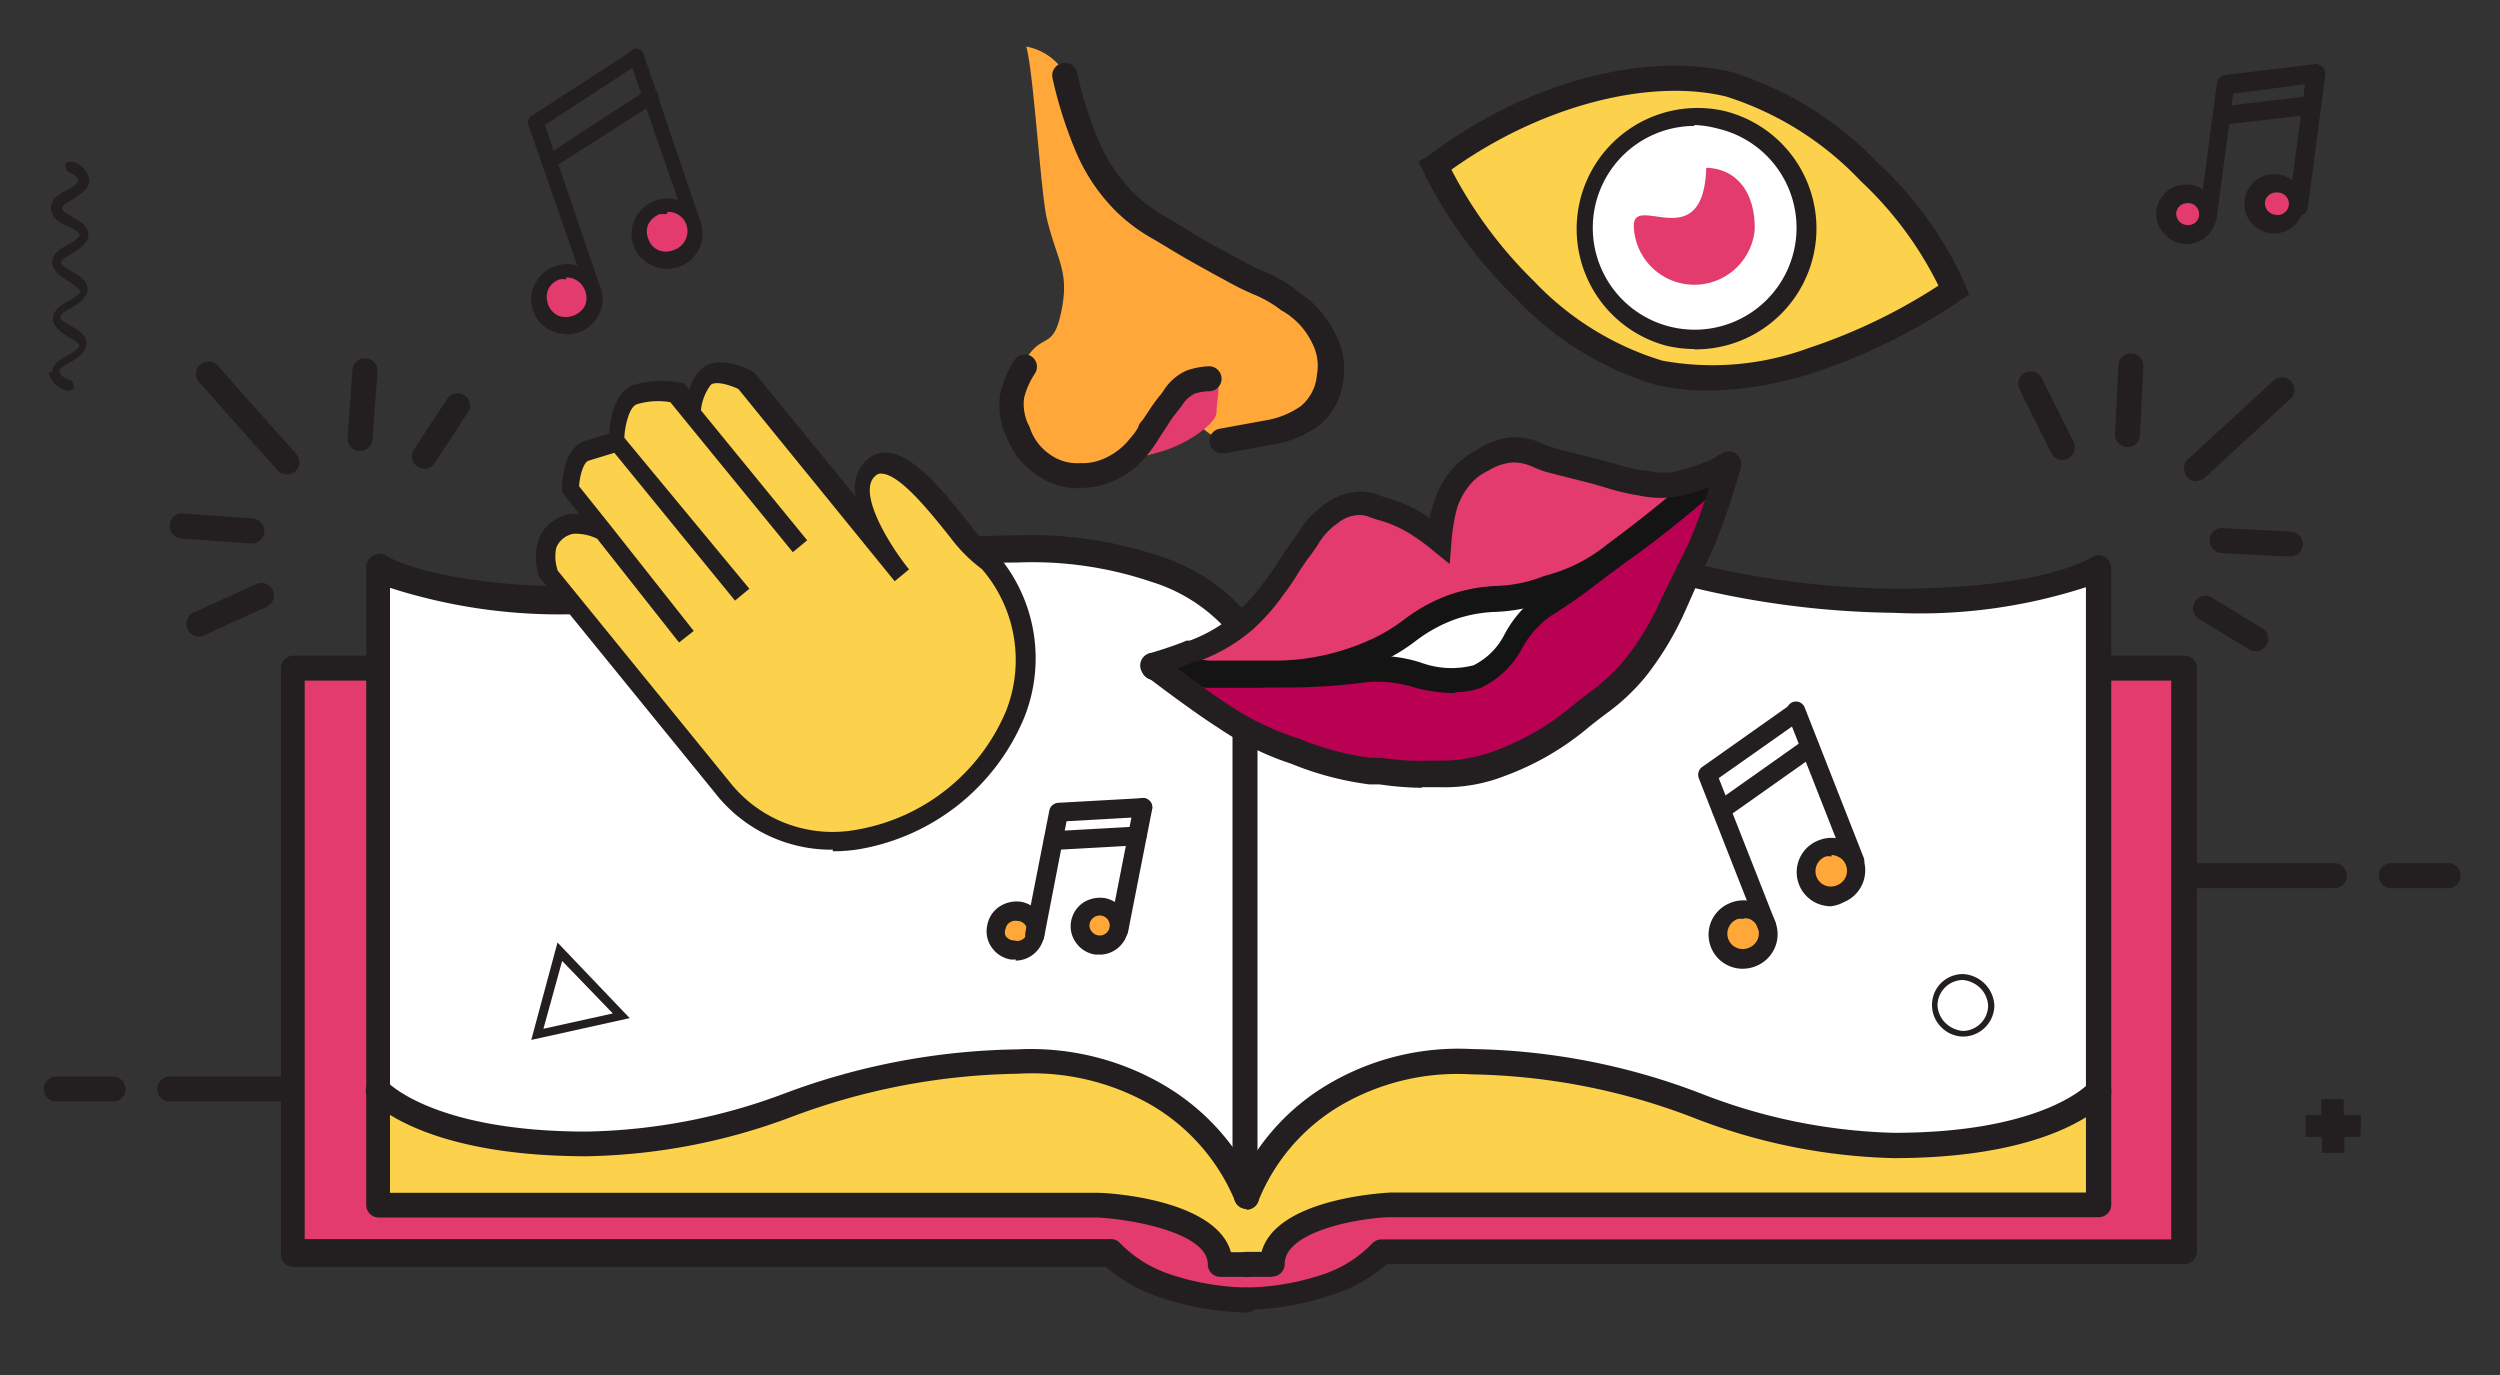 <svg id="Layer_2" data-name="Layer 2" xmlns="http://www.w3.org/2000/svg" viewBox="0 0 80 44"><rect x="0" y="0" width="80" height="44" fill="#333333" stroke="none"/><defs><style>.cls-1{fill:none;}.cls-2{fill:#231f20;}.cls-3{fill:#e33b6d;}.cls-4{fill:#fff;}.cls-5{fill:#fcd14b;}.cls-6{fill:#ba0053;}.cls-7{fill:#141414;}.cls-8{fill:#ffa839;}</style></defs><g id="Layer_1-2" data-name="Layer 1-2"><rect class="cls-1" width="80" height="44"/><path class="cls-2" d="M11.35,35.25H5.43a.4.4,0,1,1,0-.8h5.92a.4.4,0,0,1,0,.8Z"/><path class="cls-2" d="M3.62,35.25H1.8a.4.4,0,1,1,0-.8H3.62a.4.4,0,1,1,0,.8Z"/><path class="cls-2" d="M74.7,28.42H67.87a.4.4,0,1,1,0-.8H74.7a.4.4,0,0,1,0,.8Z"/><path class="cls-2" d="M78.34,28.42H76.52a.4.4,0,0,1,0-.8h1.82a.4.4,0,0,1,0,.8Z"/><path class="cls-2" d="M72.18,20.84a.39.39,0,0,1-.21-.06l-1.64-1a.4.4,0,0,1,.43-.67l1.64,1a.39.39,0,0,1,.12.55.42.42,0,0,1-.34.19Z"/><path class="cls-2" d="M66,14.72a.39.39,0,0,1-.36-.23l-1-2a.4.4,0,1,1,.72-.34l1,2a.41.41,0,0,1-.19.53A.35.35,0,0,1,66,14.72Z"/><path class="cls-2" d="M68.06,14.31h0a.4.4,0,0,1-.38-.42l.11-2.2a.39.39,0,0,1,.42-.38.4.4,0,0,1,.38.42l-.11,2.2A.4.4,0,0,1,68.06,14.31Z"/><path class="cls-2" d="M73.25,17.81h0l-2.16-.11a.4.4,0,0,1-.38-.42.38.38,0,0,1,.42-.38l2.16.11a.4.4,0,0,1,0,.8Z"/><path class="cls-2" d="M70.29,15.4a.37.37,0,0,1-.29-.13.4.4,0,0,1,0-.56l2.74-2.52a.41.41,0,0,1,.57,0,.4.4,0,0,1,0,.56l-2.74,2.52a.4.4,0,0,1-.27.11Z"/><path class="cls-2" d="M13.58,15a.36.36,0,0,1-.22-.07.39.39,0,0,1-.11-.55l1.06-1.62a.4.4,0,0,1,.55-.11.39.39,0,0,1,.11.55l-1.06,1.62A.39.39,0,0,1,13.58,15Z"/><path class="cls-2" d="M6.38,20.37A.41.41,0,0,1,6,20.13a.4.4,0,0,1,.2-.53l2-.91a.4.4,0,1,1,.33.73l-2,.91A.47.47,0,0,1,6.38,20.37Z"/><path class="cls-2" d="M8,17.39H8l-2.2-.16a.4.4,0,0,1-.37-.43.38.38,0,0,1,.43-.37l2.2.16a.4.4,0,0,1,0,.8Z"/><path class="cls-2" d="M11.49,14.43h0a.4.4,0,0,1-.37-.43l.16-2.16a.38.38,0,0,1,.43-.37.4.4,0,0,1,.37.43l-.16,2.16A.4.4,0,0,1,11.49,14.43Z"/><path class="cls-2" d="M9.18,15.18a.43.43,0,0,1-.3-.13L6.41,12.27A.4.4,0,1,1,7,11.74l2.47,2.78a.39.39,0,0,1-.3.66Z"/><path class="cls-3" d="M18.41,10.39a.87.87,0,1,0-1.12-.54A.88.88,0,0,0,18.41,10.39Z"/><path class="cls-2" d="M18.12,10.69a1.17,1.17,0,0,1-.49-.11,1.09,1.09,0,0,1-.57-.64,1.05,1.05,0,0,1,.06-.85,1.15,1.15,0,0,1,.66-.58,1.14,1.14,0,0,1,1.44.7,1.08,1.08,0,0,1-.06.86,1.17,1.17,0,0,1-.65.57h0a1.19,1.19,0,0,1-.37.06Zm0-1.75a.76.76,0,0,0-.21,0,.61.61,0,0,0-.37.33.64.64,0,0,0,0,.47.63.63,0,0,0,.32.36.69.69,0,0,0,.49,0h0a.69.69,0,0,0,.37-.32.62.62,0,0,0,0-.48.62.62,0,0,0-.6-.42Z"/><path class="cls-3" d="M21.62,8.3a.87.87,0,1,0-1.12-.54A.88.88,0,0,0,21.62,8.3Z"/><path class="cls-2" d="M21.33,8.6a1.11,1.11,0,0,1-.5-.12,1.11,1.11,0,0,1-.5-1.5A1.16,1.16,0,0,1,21,6.41a1.12,1.12,0,1,1,.72,2.13h0a1.19,1.19,0,0,1-.37.06Zm0-1.75-.21,0a.69.69,0,0,0-.37.32.58.58,0,0,0,0,.48.57.57,0,0,0,.31.35.62.62,0,0,0,.5,0h0a.64.64,0,0,0,.41-.8.62.62,0,0,0-.6-.42Z"/><path class="cls-2" d="M19,9.53a.23.23,0,0,1-.23-.17L16.91,4a.24.24,0,0,1,.1-.29l3.22-2.09a.24.24,0,0,1,.34.07A.25.25,0,0,1,20.5,2L17.44,4,19.21,9.2a.25.25,0,0,1-.15.31H19Z"/><path class="cls-2" d="M22.19,7.44A.23.23,0,0,1,22,7.27L20.13,1.88a.25.25,0,0,1,.15-.31.24.24,0,0,1,.31.15l1.83,5.39a.25.25,0,0,1-.15.31h-.08Z"/><path class="cls-2" d="M17.57,5.41a.26.26,0,0,1-.21-.11A.25.25,0,0,1,17.43,5l3.22-2.09a.25.25,0,1,1,.27.41L17.7,5.37A.5.5,0,0,1,17.57,5.41Z"/><path class="cls-4" d="M12.3,18.17a14.22,14.22,0,0,0,6,1A36.83,36.83,0,0,0,25.46,18a29.39,29.39,0,0,1,6.34-.34,13.48,13.48,0,0,1,4.5.34c1.33.47,2.86,1,3.5,1.8V37.66l-.24-.27-.26-.23,0-.29-.13-.27-.18-.11-.18-.09-.15-.08h-.07L38,36.11,37.81,36l-.18-.08h-.09l-.27-.09L37,35.77h-.09l-.21-.07h-.09l-.31-.08-.3-.07h-.1l-.24,0h-.1l-.52-.24-.34,0H34.2l-.39,0H32.38a36.94,36.94,0,0,0-7.22.89,35,35,0,0,1-6.87.84H16.9a11.85,11.85,0,0,1-2.74-.23,5.51,5.51,0,0,1-1.85-.5v-18Z"/><path class="cls-4" d="M46.52,17.17a31.66,31.66,0,0,1,6.81.9,32.51,32.51,0,0,0,7,1.1,18.27,18.27,0,0,0,7-1v19a11.63,11.63,0,0,1-2.82.74,10.92,10.92,0,0,1-2.68,0h-1.5a30.54,30.54,0,0,1-6.62-.65,33.57,33.57,0,0,0-7.15-.94h-1.4l-.4,0h-.5l-.34,0-.35.06h-.09l-.25.05h-.1l-.29.07-.29.08h-.09l-.22.07h-.09l-.25.08-.26.1-.19.08-.21.1-.24.12-.16.09-.18.1-.19.12-.13.13-.13.09-.16.12-.1.08-.1.09V20a6.46,6.46,0,0,1,2.71-2,11.24,11.24,0,0,1,4-.83Z"/><path class="cls-5" d="M60.8,36.67a32.07,32.07,0,0,1-7-1.5A28.27,28.27,0,0,0,47.32,34a11,11,0,0,0-4.32.76A4.78,4.78,0,0,0,40.66,37c0,.05-.86,1.68-.86.69-.08,0,.09,0,0,0s-.34-.52-.42-.55A.37.37,0,0,1,39.2,37a6.35,6.35,0,0,0-2.93-2.21A11.12,11.12,0,0,0,31.91,34a24.84,24.84,0,0,0-6.11,1.16,38.86,38.86,0,0,1-6.5,1.5c-2.19.13-5.5-.5-7.2-1.74v3.58H34.8a6.74,6.74,0,0,1,3,.66c.8.39,1.08.66,1.27,1.3h1.59a1.73,1.73,0,0,1,1.14-1.3,6.55,6.55,0,0,1,3-.5l22.33-.14V35C65.29,35.73,63,36.81,60.8,36.67Z"/><path class="cls-3" d="M70,38.59l-.15,1.58h-25a2.78,2.78,0,0,0-.5,0c-.08,0-1,.46-1,.5-.31.35-.41.27-1,.5a6.9,6.9,0,0,1-2,.5c-.16,0-.66-.25-.81-.26h-.9a8.59,8.59,0,0,1-2.28-.74c-.59-.23-.19-.15-.5-.5,0,0-.42,0-.5,0a2.78,2.78,0,0,0-.5,0H9.3V21.37h2.82V32.88l0,5v.14c0,.06-.15.25-.06.29s-.06.23.06.23H34.86a5.31,5.31,0,0,1,1.2.07,4.32,4.32,0,0,1,1,.31c.31.14.9.22,1.08.42s.36,0,.39.2c0,0,.19.05.22.08s.17.48.21.5-.06.17,0,.19.1.13.16.13l1.42-.13c.13,0,.07,0,.16-.08s0,0,0-.11.41-.5.59-.69a2.35,2.35,0,0,1,.74-.51c.31-.14.28-.23.67-.3a9.43,9.43,0,0,1,1.6-.08H67c.12,0,.14-.24.23-.29s.06-.07.06-.13,0-.63,0-.5V21.36h2.65V38.59Z"/><path class="cls-2" d="M39.89,42h0a9.12,9.12,0,0,1-2.69-.46,5,5,0,0,1-1.81-1h-26a.4.4,0,0,1-.4-.4V21.38a.4.4,0,0,1,.4-.4h2.47a.4.4,0,0,1,0,.8H9.75V39.65h25.8a.39.39,0,0,1,.29.13,4,4,0,0,0,1.61,1,8.21,8.21,0,0,0,2.45.42.4.4,0,0,1,.39.41.39.39,0,0,1-.4.39Z"/><path class="cls-2" d="M39.89,38.68a.4.4,0,0,1-.37-.25,6.41,6.41,0,0,0-2.68-3.07,7.65,7.65,0,0,0-4.27-1,21.37,21.37,0,0,0-7.24,1.38A19.46,19.46,0,0,1,18.77,37c-5.38,0-6.93-1.81-7-1.88a.4.4,0,0,1,.61-.51s1.46,1.6,6.38,1.6A18.82,18.82,0,0,0,25.08,35a22.05,22.05,0,0,1,7.47-1.42,8.43,8.43,0,0,1,4.69,1.14,7.33,7.33,0,0,1,2.83,3,.41.41,0,0,1,.22.36v.23a.4.4,0,0,1-.33.39h-.07Z"/><path class="cls-2" d="M39.89,40.86h-.84a.4.4,0,0,1-.4-.4c0-1-2.38-1.44-3.53-1.5h-23a.4.4,0,0,1-.4-.4V18.14a.42.42,0,0,1,.22-.36.4.4,0,0,1,.42,0s1.46,1,6.45,1A29.65,29.65,0,0,0,25.13,18a34.1,34.1,0,0,1,7.42-.87,12.86,12.86,0,0,1,4.63.69,6,6,0,0,1,3,2.17.4.4,0,0,1,.06.22V37.9a.4.4,0,0,1-.8,0V20.37a5.35,5.35,0,0,0-2.59-1.75A11.88,11.88,0,0,0,32.56,18a33.69,33.69,0,0,0-7.28.85,30.22,30.22,0,0,1-6.52.79,17.69,17.69,0,0,1-6.28-.83V38.17H35.13c.43,0,3.79.23,4.26,1.9h.5a.4.4,0,0,1,0,.8Z"/><path class="cls-2" d="M39.89,42a.39.39,0,0,1-.4-.39.41.41,0,0,1,.39-.41,8.08,8.08,0,0,0,2.43-.41,3.89,3.89,0,0,0,1.6-1,.42.42,0,0,1,.3-.13H69.48V21.78h-2a.4.4,0,0,1,0-.8h2.42a.4.4,0,0,1,.4.4V40.05a.4.4,0,0,1-.4.4H44.38a4.89,4.89,0,0,1-1.8,1,8.73,8.73,0,0,1-2.67.46h0Z"/><path class="cls-2" d="M40.72,40.86h-.83a.4.4,0,1,1,0-.8h.48c.46-1.67,3.75-1.88,4.15-1.9H66.75V18.79a17.24,17.24,0,0,1-6.15.82,28.76,28.76,0,0,1-6.36-.79A32.35,32.35,0,0,0,47.08,18a11.54,11.54,0,0,0-4.27.64,5.09,5.09,0,0,0-2.59,1.84.4.4,0,1,1-.68-.42,5.83,5.83,0,0,1,3-2.17,12,12,0,0,1,4.56-.69h0a32.91,32.91,0,0,1,7.3.87,28.22,28.22,0,0,0,6.2.77c4.88,0,6.3-1,6.32-1a.41.41,0,0,1,.64.32V38.55a.4.4,0,0,1-.4.4H44.53c-.87,0-3.42.41-3.42,1.5a.4.4,0,0,1-.4.4Z"/><path class="cls-2" d="M39.89,38.68h-.07a.4.4,0,0,1-.33-.39v-.23a.39.39,0,0,1,.22-.35,7.15,7.15,0,0,1,2.77-3,8.19,8.19,0,0,1,4.63-1.14h0A21.24,21.24,0,0,1,54.45,35a18.12,18.12,0,0,0,6.15,1.25c4.84,0,6.23-1.58,6.25-1.59a.4.4,0,0,1,.62.51c-.06.08-1.58,1.89-6.87,1.89a18.75,18.75,0,0,1-6.4-1.29,20.61,20.61,0,0,0-7.11-1.39,7.42,7.42,0,0,0-4.2,1,6.27,6.27,0,0,0-2.63,3.07.4.4,0,0,1-.37.26Z"/><path class="cls-5" d="M23.84,12.15l5.07,6.2s-2.09-2.56-1-3.43,3.19,2.82,3.74,3c4.41,5.47-4.54,12.15-8.51,7.22l-5.58-6.82a1.76,1.76,0,0,1-.05-1,1,1,0,0,1,.76-.62,2,2,0,0,1,1,.2L18.2,15.59s0-1.05.53-1.21l1-.31c-.06,0,0-1.28.56-1.49a2.8,2.8,0,0,1,1.34-.06l.51.62s.1-.88.45-1.15,1.25.14,1.25.14Z"/><path class="cls-2" d="M26.65,27.19a4.72,4.72,0,0,1-3.78-1.83l-5.63-6.92a2,2,0,0,1,0-1.2,1.32,1.32,0,0,1,1-.79,1.39,1.39,0,0,1,.3,0l-.56-.71V15.6c0-.21.07-1.28.74-1.49l.78-.24c0-.26.11-1.31.77-1.55a3.16,3.16,0,0,1,1.51-.07l.1,0,.18.22a1.41,1.41,0,0,1,.44-.71c.55-.41,1.47.06,1.57.12l.09.07,3.23,3.95a1.21,1.21,0,0,1,.39-1.22.86.86,0,0,1,.66-.19c.84.09,1.81,1.3,2.58,2.27a6.58,6.58,0,0,0,.79.9l.08,0,0,.06A5.1,5.1,0,0,1,32.76,23a7,7,0,0,1-5.24,4.17,5.1,5.1,0,0,1-.87.07Zm-8.86-9L23.33,25a4.2,4.2,0,0,0,4.09,1.55,6.36,6.36,0,0,0,4.77-3.79,4.45,4.45,0,0,0-.77-4.55,4.86,4.86,0,0,1-1-1c-.63-.79-1.59-2-2.18-2.05a.25.25,0,0,0-.22.06c-.62.51.45,2.24,1.07,3l-.46.38h0l-5-6.15c-.29-.14-.72-.26-.88-.14a1.6,1.6,0,0,0-.32.82l3.4,4.16-.46.38-3.92-4.8a2.31,2.31,0,0,0-1.08.07c-.26.1-.39.8-.39,1.07l4,4.83-.46.38-3.86-4.73-.82.25c-.17.05-.29.49-.31.82l1,1.25-.24.19.24-.19,2.67,3.38-.47.37-2.62-3.32a1.59,1.59,0,0,0-.75-.16.73.73,0,0,0-.56.45,1.34,1.34,0,0,0,.05.73Zm1.93-4.13h0l.06,0Z"/><path class="cls-6" d="M38.13,21.43l-.7,0,.36.44,1.79,1.3,2.42,1,3.25.62L48,24.47l2.84-1.59,1.74-1.79L54,18.6l1.07-3.47L51.43,18,50,18.92l-1.38,1.37L48,21.2l-1,.47H45.75l-1.28-.39-1.06,0-2.2.23-2-.13-1.06,0Z"/><path class="cls-3" d="M37.76,21l-.69.46,2.11-.05,1.48.13,1.33-.2L43.53,21l1.61-.68,1.39-.93,1.35-.31,1.81-.21L51.43,18l2.42-1.84,1.38-1.37-1,.47-.69.15-1.42-.1L50,14.89l-1.42-.41-.91.11-.83.82-.68.91-.15.75-.68-.45-1.64-.68-1.27.75-3.19,3.82-1.4.48Z"/><path class="cls-7" d="M46.57,22.18A5.21,5.21,0,0,1,45.26,22a4,4,0,0,0-1.44-.18,20.22,20.22,0,0,1-2.77.18h-.16c-.9,0-2.3,0-2.3,0l-1.72-.25a.4.4,0,0,1-.34-.45.41.41,0,0,1,.45-.34l1.68.24s1,0,1.78,0H41A20.45,20.45,0,0,0,43.72,21a4.55,4.55,0,0,1,1.74.2,2.83,2.83,0,0,0,1.69.09,2.21,2.21,0,0,0,1-1A3.73,3.73,0,0,1,49.29,19a17.47,17.47,0,0,0,1.62-1.14l.59-.45c.76-.57,1.18-.89,1.92-1.5S55,14.56,55,14.56l.53.6s-1,.88-1.65,1.41-1.18.94-2,1.52l-.58.44a18.19,18.19,0,0,1-1.69,1.19,3.15,3.15,0,0,0-.89,1A2.89,2.89,0,0,1,47.41,22a2.35,2.35,0,0,1-.85.15Z"/><path class="cls-7" d="M40.45,22c-.85,0-1.86,0-1.86,0l-1.72-.25a.4.4,0,0,1-.34-.45A.41.41,0,0,1,37,20.9l1.68.24s1,0,1.78,0h.44a7.47,7.47,0,0,0,3-.69,5.61,5.61,0,0,0,1-.6,5.45,5.45,0,0,1,1.46-.81,5.29,5.29,0,0,1,1.53-.29,4.51,4.51,0,0,0,1.28-.23l.25-.09a5.23,5.23,0,0,0,2-1c.76-.57,1.18-.89,1.92-1.5S55,14.56,55,14.56l.53.6s-1,.88-1.65,1.41-1.18.94-2,1.52a6,6,0,0,1-2.27,1.13l-.25.09a5.55,5.55,0,0,1-1.48.27,4.4,4.4,0,0,0-1.32.24,4.74,4.74,0,0,0-1.27.7,5.7,5.7,0,0,1-1.14.68,8.21,8.21,0,0,1-3.37.76h-.42Z"/><path class="cls-2" d="M36.92,21.69a.39.39,0,0,1-.38-.29.41.41,0,0,1,.27-.5s.72-.21,1.16-.4l.1,0a4.84,4.84,0,0,0,1.51-.9,6.19,6.19,0,0,0,.89-1l.09-.12c.14-.19.25-.35.35-.51a6.25,6.25,0,0,1,.38-.57l.25-.35a3,3,0,0,1,.89-.94,1.9,1.9,0,0,1,1.11-.38h0a1.79,1.79,0,0,1,.63.13l.17.06a4.8,4.8,0,0,1,1.16.49l.26.17c0-.09,0-.17.05-.24a3.17,3.17,0,0,1,.49-1.11,2.58,2.58,0,0,1,.94-.82A2.4,2.4,0,0,1,48.3,14a2.07,2.07,0,0,1,1.07.2c.13.05.28.11.45.16l1.38.35.51.14a5.06,5.06,0,0,0,.83.2h.1a2.77,2.77,0,0,0,.8.07,5.74,5.74,0,0,0,1.65-.58.4.4,0,0,1,.38.7,6.19,6.19,0,0,1-2,.68,3.47,3.47,0,0,1-1-.06,7.33,7.33,0,0,1-1-.23L51,15.49l-1.38-.35a3.53,3.53,0,0,1-.55-.19,1.44,1.44,0,0,0-.69-.15,1.69,1.69,0,0,0-.75.26,1.71,1.71,0,0,0-.69.58,2.13,2.13,0,0,0-.37.85,6.25,6.25,0,0,0-.12.8l-.06.76-.59-.48a6.53,6.53,0,0,0-.73-.52,3.85,3.85,0,0,0-1-.42l-.21-.07a1,1,0,0,0-.36-.08h0a1.13,1.13,0,0,0-.69.26,2.13,2.13,0,0,0-.65.71c-.08.12-.17.25-.27.38s-.25.35-.35.51a6.25,6.25,0,0,1-.38.57l-.09.12a6.54,6.54,0,0,1-1,1.13,5.58,5.58,0,0,1-1.72,1l-.1,0a12.59,12.59,0,0,1-1.26.44l-.11,0Z"/><path class="cls-2" d="M45.5,25.21a10.25,10.25,0,0,1-1.36-.11l-.33,0a9.94,9.94,0,0,1-2.49-.66A9.29,9.29,0,0,1,39,23.3c-.94-.6-2.3-1.65-2.36-1.69a.4.4,0,0,1-.07-.56.39.39,0,0,1,.56-.07s1.39,1.07,2.3,1.65a8.53,8.53,0,0,0,2.13,1,8.8,8.8,0,0,0,2.31.62l.34,0a8.19,8.19,0,0,0,1.58.09H46a4.91,4.91,0,0,0,1.85-.32,8.31,8.31,0,0,0,2.39-1.37c.25-.21.45-.36.62-.49a6.27,6.27,0,0,0,1.17-1.1,8.71,8.71,0,0,0,1.14-1.92L54,17.46l.12-.27a19.89,19.89,0,0,0,.81-2.42.4.4,0,1,1,.77.21,22.26,22.26,0,0,1-.86,2.53c-.11.24-.12.27-.14.3l-.76,1.71a9.91,9.91,0,0,1-1.27,2.12,6.71,6.71,0,0,1-1.29,1.21c-.17.13-.36.27-.6.47a8.9,8.9,0,0,1-2.6,1.5,5.28,5.28,0,0,1-2.12.37h-.21l-.35,0Z"/><path class="cls-5" d="M62.52,9.27A18.61,18.61,0,0,1,58,11.52a9.25,9.25,0,0,1-4.9.41A9.81,9.81,0,0,1,48.8,9.29a14.49,14.49,0,0,1-2.88-4c2.8-2.12,6.54-3.32,9.41-2.62A10.56,10.56,0,0,1,59.82,5.5a11.34,11.34,0,0,1,2.69,3.78Z"/><path class="cls-2" d="M54.64,12.5A7.17,7.17,0,0,1,53,12.32a10.09,10.09,0,0,1-4.47-2.75,14.71,14.71,0,0,1-3-4.11l-.14-.29L45.69,5c3.06-2.33,6.89-3.38,9.74-2.69a11,11,0,0,1,4.68,2.92A11.82,11.82,0,0,1,62.9,9.14l.11.29-.26.17a18.86,18.86,0,0,1-4.63,2.3,11.41,11.41,0,0,1-3.47.6Zm-8.2-7.08A14,14,0,0,0,49.09,9a9.44,9.44,0,0,0,4.1,2.54,8.9,8.9,0,0,0,4.68-.4,17.92,17.92,0,0,0,4.16-2,11.59,11.59,0,0,0-2.48-3.34,10.14,10.14,0,0,0-4.31-2.71c-2.51-.61-6,.33-8.81,2.35Z"/><circle class="cls-4" cx="54.22" cy="7.3" r="3.57"/><path class="cls-2" d="M54.22,11.17a4,4,0,0,1-.91-.11,3.87,3.87,0,0,1,1.82-7.52h0a3.87,3.87,0,0,1-.91,7.64Zm0-7.14a3.26,3.26,0,1,0,.77.09h0A3.44,3.44,0,0,0,54.22,4Z"/><path class="cls-3" d="M56.15,7.36a1.94,1.94,0,0,1-3.87-.13c0-1.07,2.23,1,2.32-1.86C55.67,5.4,56.18,6.29,56.15,7.36Z"/><path class="cls-8" d="M32.38,30.38a.61.61,0,0,0,.73-.48.62.62,0,0,0-.5-.72.61.61,0,0,0-.73.48A.62.62,0,0,0,32.38,30.38Z"/><path class="cls-2" d="M32.5,30.7a.55.55,0,0,1-.18,0h0a.92.92,0,0,1-.59-.39.89.89,0,0,1-.14-.69A.91.91,0,0,1,32,29a1,1,0,0,1,.69-.14A.92.92,0,0,1,33.4,30a.93.93,0,0,1-.9.74Zm-.06-.61a.32.32,0,1,0,.12-.62.33.33,0,0,0-.25.05.3.3,0,0,0-.13.2.28.28,0,0,0,0,.23.34.34,0,0,0,.21.14Z"/><path class="cls-8" d="M35.07,30.23a.61.61,0,1,0-.5-.72A.62.62,0,0,0,35.07,30.23Z"/><path class="cls-2" d="M35.19,30.54a.55.55,0,0,1-.18,0h0a.92.92,0,0,1-.59-.39.89.89,0,0,1-.14-.69.91.91,0,0,1,.39-.58,1,1,0,0,1,.69-.14.92.92,0,0,1,.73,1.07.93.93,0,0,1-.9.74Zm-.06-.61a.32.32,0,1,0-.13-.57.3.3,0,0,0-.13.2.28.28,0,0,0,.05.23.34.34,0,0,0,.21.14Z"/><path class="cls-2" d="M33.11,30.2h-.06a.3.3,0,0,1-.24-.35l.77-3.92a.31.31,0,0,1,.28-.24l2.69-.15a.3.3,0,0,1,.32.28.31.31,0,0,1-.28.32l-2.46.14L33.41,30a.3.3,0,0,1-.29.24Z"/><path class="cls-2" d="M35.81,30.05h-.06a.3.3,0,0,1-.24-.35l.77-3.92a.3.3,0,0,1,.35-.24.3.3,0,0,1,.24.35l-.77,3.92A.3.3,0,0,1,35.81,30.05Z"/><path class="cls-2" d="M33.7,27.2a.3.3,0,0,1-.3-.28.31.31,0,0,1,.28-.32l2.69-.15a.32.32,0,0,1,.32.28.31.31,0,0,1-.28.32l-2.69.15Z"/><path class="cls-2" d="M17,33.28l.84-3.12,2.31,2.42-3.16.7Zm1-2.57-.61,2.21,2.22-.49L17.94,30.7Z"/><path class="cls-2" d="M62.81,33.17a1,1,0,0,1-.7-.31,1,1,0,0,1,0-1.4,1,1,0,0,1,.71-.29,1.06,1.06,0,0,1,1,1,1,1,0,0,1-.29.7,1,1,0,0,1-.7.3Zm0-1.81a.82.82,0,0,0-.81.81.85.85,0,0,0,.25.56.91.91,0,0,0,.56.26.82.82,0,0,0,.81-.81.85.85,0,0,0-.25-.56A.91.91,0,0,0,62.81,31.36Z"/><path class="cls-8" d="M34.34,3.35a1.83,1.83,0,0,0-1.5-1.86c.24.84.46,4.66.66,5.51.34,1.41.76,1.7.43,3.11-.26,1.11-.62.5-1.17,1.5a3.34,3.34,0,0,0-.38.69,1.91,1.91,0,0,0,0,1.27,2.13,2.13,0,0,0,1.74,1.58c.73.15,1.13-.24,1.85-.42a6.57,6.57,0,0,0,1.6-.47,6.36,6.36,0,0,0,.87-.6,2.09,2.09,0,0,0,.45.33c.45.21.78,0,1.27,0,.91-.13,1.46-.18,2-.91A2.25,2.25,0,0,0,42.3,11c-.2-.29.42-.79-3.08-2.44s-4.79-3.82-4.9-5.22Z"/><path class="cls-3" d="M38.92,13.23c0,.32-1.16,1.25-2.49,1.36-.32,0,.92-1.4,1.3-1.84.53-.62.78-.64,1.1-.67s.07.83.1,1.15Z"/><path class="cls-2" d="M39.1,14.51a.4.4,0,0,1-.39-.33.39.39,0,0,1,.32-.46l1.42-.26A2.76,2.76,0,0,0,41.62,13a1.44,1.44,0,0,0,.52-1A1.57,1.57,0,0,0,42,11a2.37,2.37,0,0,0-.88-1L41,9.93a3.66,3.66,0,0,0-.91-.52c-.2-.09-.42-.19-.66-.32l-.57-.31c-.47-.26-.86-.47-1.42-.81l-.48-.29a5.57,5.57,0,0,1-1.26-.93,6,6,0,0,1-1.29-1.94,13.59,13.59,0,0,1-.73-2.31.4.4,0,1,1,.79-.17,12,12,0,0,0,.67,2.13,5.33,5.33,0,0,0,1.14,1.72,4.73,4.73,0,0,0,1.1.8l.51.31c.53.34.91.54,1.37.79l.57.31a6.44,6.44,0,0,0,.6.29,4.46,4.46,0,0,1,1.09.63l.11.09a3.21,3.21,0,0,1,1.12,1.33A2.34,2.34,0,0,1,43,12.06a2.23,2.23,0,0,1-.77,1.54,3.44,3.44,0,0,1-1.58.64l-1.41.26H39.1Z"/><path class="cls-2" d="M34.63,15.62h0a2.25,2.25,0,0,1-1.46-.43A2.45,2.45,0,0,1,32.22,14,2.29,2.29,0,0,1,32,12.64a3.24,3.24,0,0,1,.47-1.12A.39.39,0,0,1,33,11.4a.4.4,0,0,1,.12.55,2.45,2.45,0,0,0-.35.79,1.53,1.53,0,0,0,.18.93,1.66,1.66,0,0,0,.63.86,1.51,1.51,0,0,0,1,.29,1.62,1.62,0,0,0,.71-.13,2.12,2.12,0,0,0,.88-.67,1.89,1.89,0,0,0,.26-.36c0-.08.1-.17.17-.27l.16-.24a5.12,5.12,0,0,1,.33-.46,1.3,1.3,0,0,0,.15-.2,1.67,1.67,0,0,1,.75-.64,2.54,2.54,0,0,1,.7-.13.4.4,0,0,1,0,.8,1.56,1.56,0,0,0-.44.07.92.92,0,0,0-.42.38l-.18.23a3.44,3.44,0,0,0-.27.38l-.17.26-.15.23a3.94,3.94,0,0,1-.34.48,2.7,2.7,0,0,1-1.19.88,2.35,2.35,0,0,1-1,.18Z"/><path class="cls-8" d="M56.07,30.63a.79.79,0,1,0-1-.44A.79.79,0,0,0,56.07,30.63Z"/><path class="cls-2" d="M55.77,31a1.09,1.09,0,0,1-.39-2.11,1.1,1.1,0,0,1,1.43.61,1.1,1.1,0,0,1-.63,1.42h0A1.15,1.15,0,0,1,55.77,31Zm.3-.36Zm-.28-1.23a.43.43,0,0,0-.19,0,.5.5,0,0,0-.29.65.49.49,0,0,0,.65.27.5.5,0,0,0,.29-.65.49.49,0,0,0-.26-.27A.45.45,0,0,0,55.79,29.39Z"/><path class="cls-8" d="M58.89,28.59a.79.79,0,1,0-1-.44A.79.79,0,0,0,58.89,28.59Z"/><path class="cls-2" d="M58.59,29a1.09,1.09,0,0,1-.39-2.11,1.1,1.1,0,0,1,1.43.61A1.1,1.1,0,0,1,59,28.87h0A1.15,1.15,0,0,1,58.59,29Zm.3-.36Zm-.28-1.23a.43.43,0,0,0-.19,0,.5.5,0,0,0-.29.65.49.49,0,0,0,.65.27.5.5,0,0,0,.29-.65.49.49,0,0,0-.26-.27A.45.45,0,0,0,58.61,27.36Z"/><path class="cls-2" d="M56.53,29.9a.3.3,0,0,1-.28-.19L54.36,24.9a.31.31,0,0,1,.1-.35l2.83-2a.3.3,0,1,1,.35.49L55,24.9l1.81,4.6a.31.31,0,0,1-.17.39l-.11,0Z"/><path class="cls-2" d="M59.36,27.86a.3.3,0,0,1-.28-.19l-1.89-4.81a.31.31,0,0,1,.17-.39.3.3,0,0,1,.39.17l1.89,4.81a.31.31,0,0,1-.17.39Z"/><path class="cls-2" d="M55.08,26.21a.3.3,0,0,1-.17-.54l2.83-2a.3.3,0,1,1,.35.49l-2.83,2a.3.3,0,0,1-.18.06Z"/><path class="cls-3" d="M69.9,7.5a.66.66,0,1,0-.58-.74A.66.66,0,0,0,69.9,7.5Z"/><path class="cls-2" d="M70,7.81h-.13A1,1,0,0,1,69,6.74a1,1,0,0,1,.37-.64,1,1,0,0,1,.71-.19,1,1,0,0,1,.65.37.93.93,0,0,1,.19.7,1,1,0,0,1-.36.63,1,1,0,0,1-.59.2ZM70,6.5a.41.41,0,0,0-.22.07.37.37,0,0,0-.14.23.37.37,0,0,0,.32.4h0a.38.38,0,0,0,.28-.07.35.35,0,0,0,.06-.49A.35.35,0,0,0,70,6.5Z"/><path class="cls-3" d="M72.75,7.16a.66.66,0,1,0-.58-.74A.66.66,0,0,0,72.75,7.16Z"/><path class="cls-2" d="M72.84,7.47h-.13a.95.95,0,1,1,.12,0Zm0-1.31a.36.36,0,0,0-.36.31.37.37,0,0,0,.32.4h0a.36.36,0,1,0,.09-.71Z"/><path class="cls-2" d="M70.64,7.24h0a.3.3,0,0,1-.26-.34l.56-4.24a.31.31,0,0,1,.26-.26L74,2.06a.3.3,0,1,1,.07.59L71.46,3l-.53,4a.3.3,0,0,1-.3.26Z"/><path class="cls-2" d="M73.51,6.9h0a.3.3,0,0,1-.26-.34l.56-4.24a.3.3,0,0,1,.34-.26.3.3,0,0,1,.26.34l-.56,4.24A.3.3,0,0,1,73.51,6.9Z"/><path class="cls-2" d="M71.07,4a.3.3,0,0,1,0-.59l2.87-.34a.3.3,0,0,1,.33.26.3.3,0,0,1-.26.33L71.1,4h0Z"/><path class="cls-2" d="M1.66,11.94c0-.31.33-.48.54-.59s.33-.23.34-.29-.15-.16-.32-.26l0,0c-.12-.07-.53-.31-.53-.6s.33-.48.54-.59.33-.23.34-.29S2.4,9.15,2.2,9l0,0a1.27,1.27,0,0,1-.25-.17.59.59,0,0,1-.28-.43c0-.31.33-.48.54-.59s.33-.23.34-.29-.15-.16-.32-.26l0,0C2,7.19,1.63,7,1.63,6.66s.33-.48.54-.59.33-.23.34-.29-.12-.2-.29-.26a.18.18,0,0,1-.12-.17.17.17,0,0,1,0-.12.24.24,0,0,1,.22-.05.71.71,0,0,1,.54.6c0,.11-.07.33-.53.6-.11.06-.34.18-.34.28s.18.2.34.29l0,0c.23.13.5.28.5.57,0,.11-.07.33-.53.6-.11.06-.34.18-.34.28s.18.2.34.29l0,0c.26.15.5.29.5.57s-.37.51-.53.6-.34.18-.34.28.16.19.34.29l0,0c.23.13.5.28.5.57s-.37.51-.53.6-.34.18-.34.28.13.21.32.27a.18.18,0,0,1,.13.17.16.16,0,0,1,0,.11.21.21,0,0,1-.22.06.71.71,0,0,1-.57-.61h0Z"/><path class="cls-2" d="M75.55,35.68H75v-.51h-.72v.51h-.5v.7h.52v.51h.72v-.51h.52Z"/></g></svg>